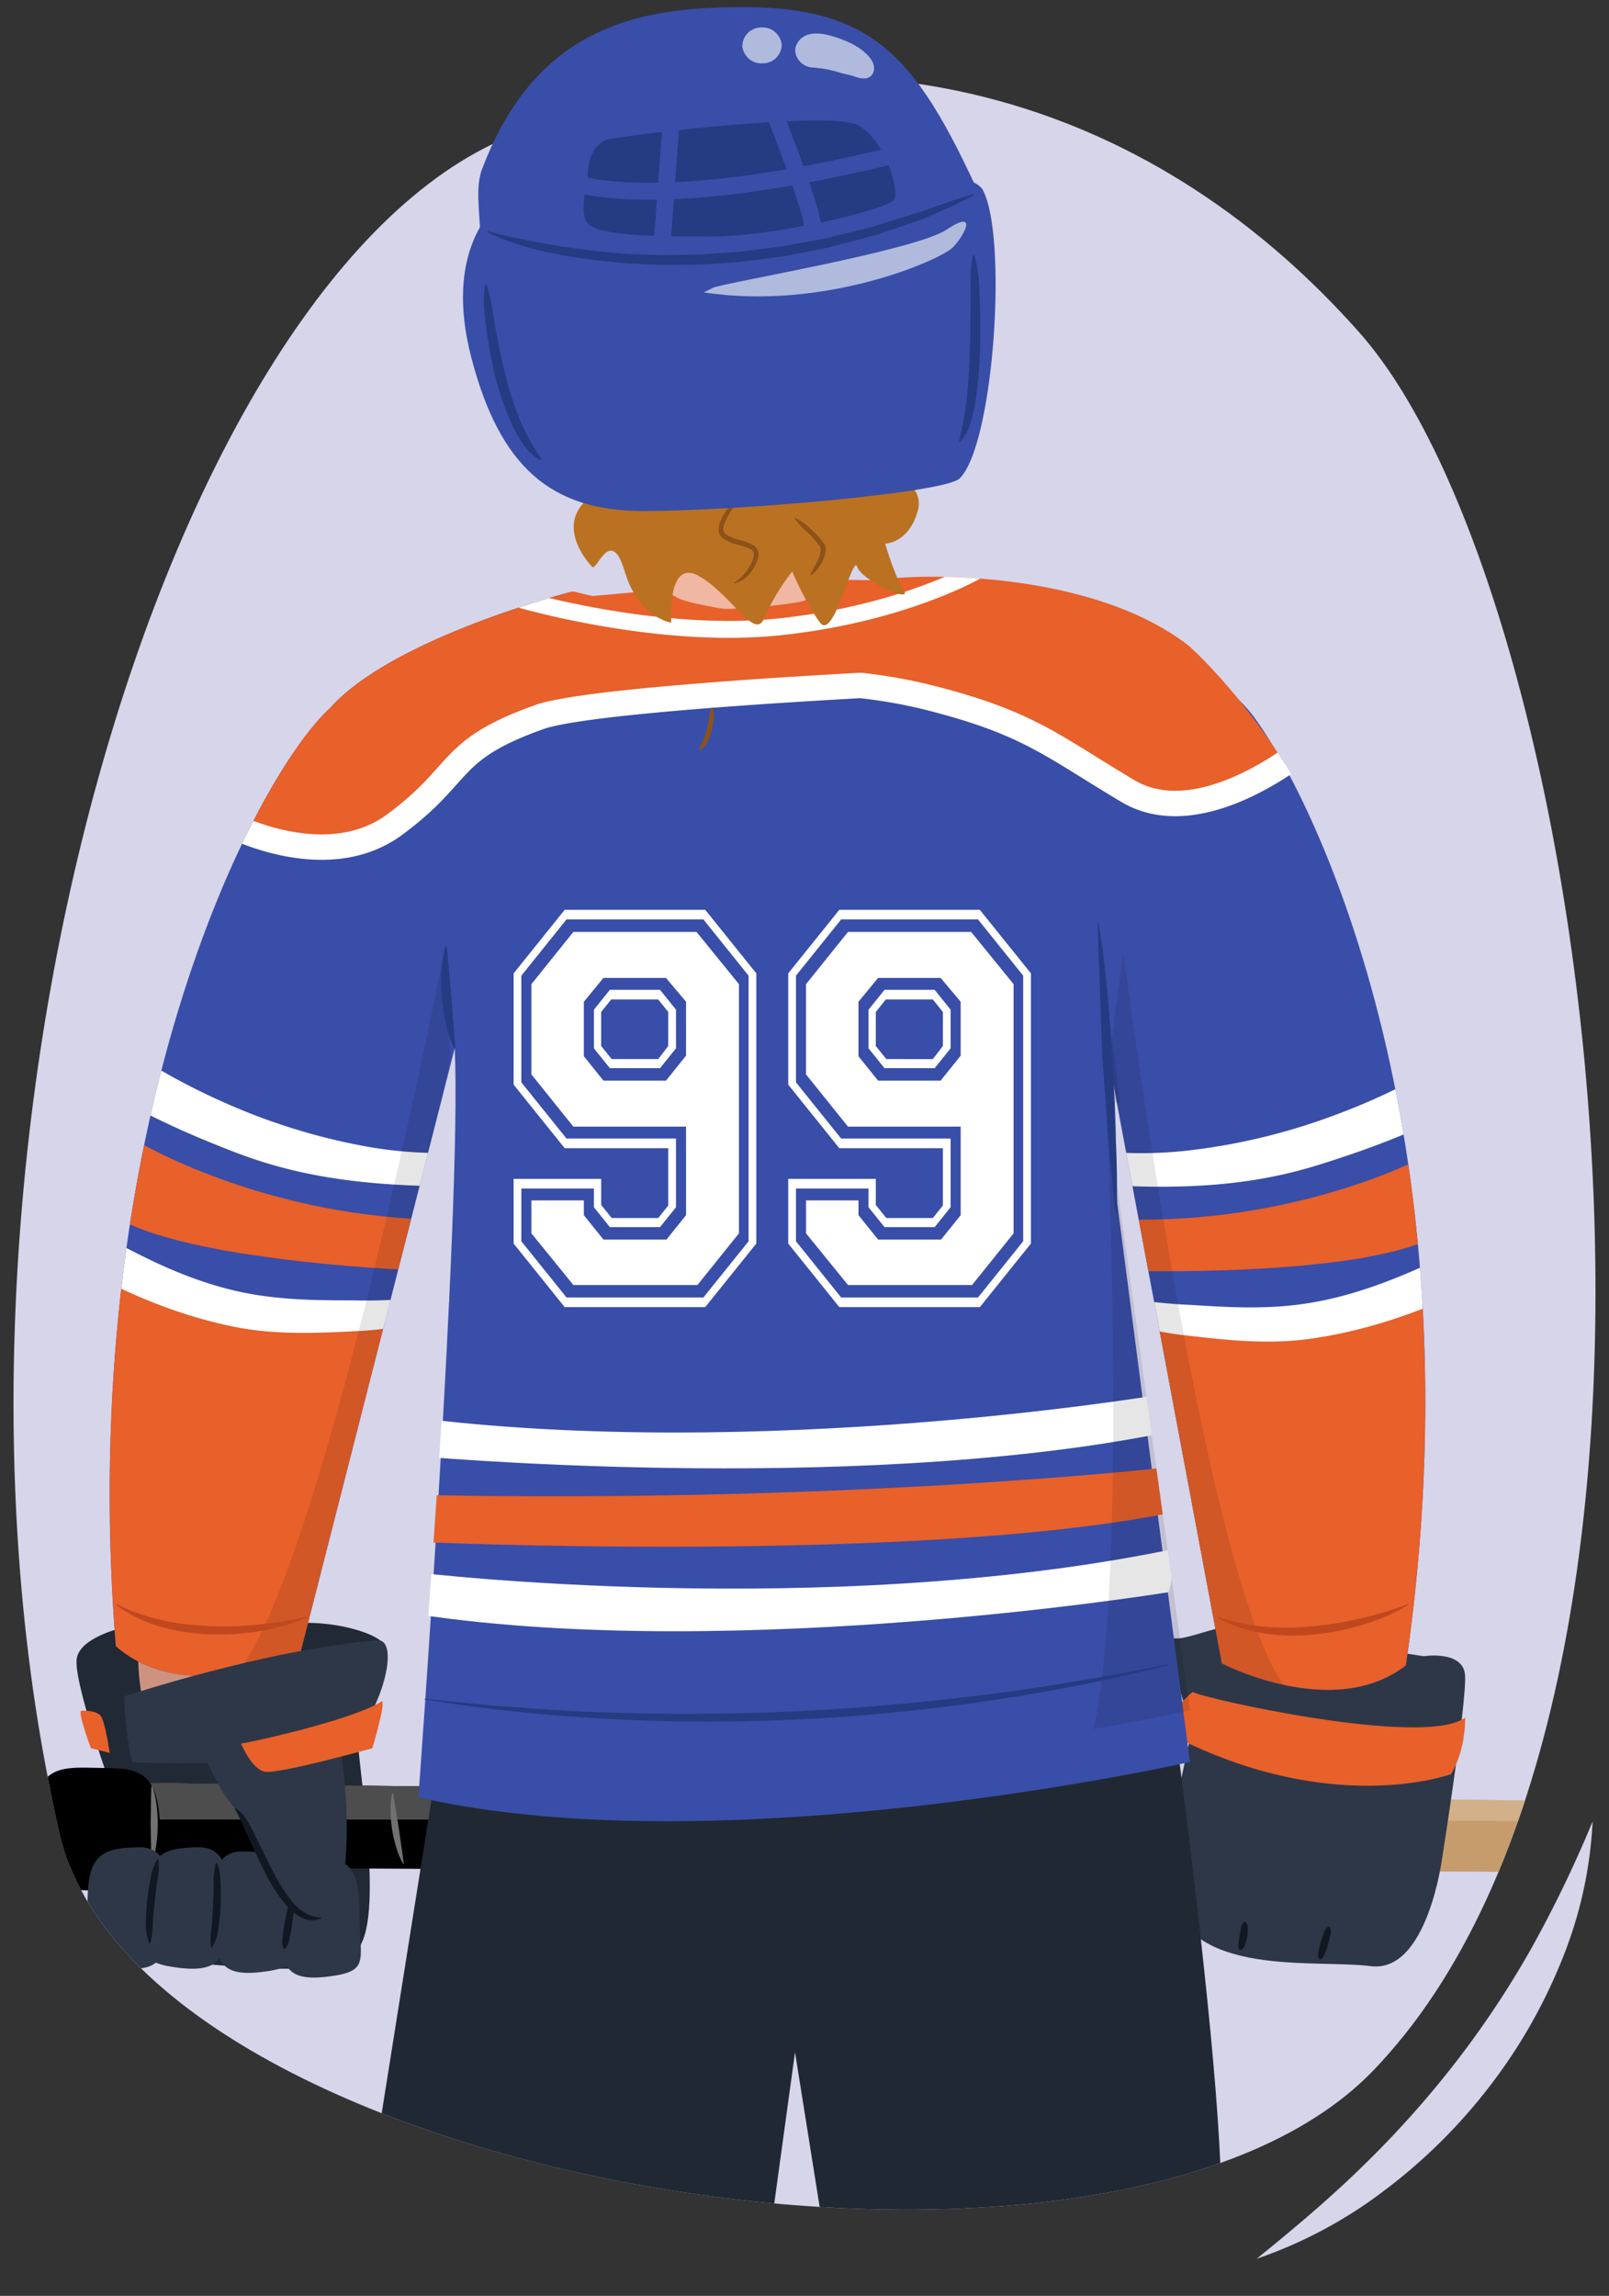 <svg xmlns="http://www.w3.org/2000/svg" xmlns:xlink="http://www.w3.org/1999/xlink" width="380" height="542" viewBox="0 0 380 542"><rect x="0" y="0" width="380" height="542" fill="#333333" stroke="none"/><defs><clipPath id="a"><path d="M321.131,78.6c56.138,63.51,89.123,321.546,3,410.4-63,65-291,26-310-56C-22.785,273.681,38.869,62.841,122.085,31.546S274.8,26.18,321.131,78.6Z" fill="none"/></clipPath><clipPath id="b"><path d="M11.6,440.678l496.44,2.922a19.508,19.508,0,0,0,17.083-7.589c12.476-15.6,43.621-91.554,50.858-122.969,1.685-7.313-3.94-10.918-20.183-16.389-2.327-.784-15.9-5.638-18.065,5.764-.874,4.606-30.6,99.365-46.3,124.491-34.526-.755-479.438-6.273-479.438-6.273Z" fill="none"/></clipPath><clipPath id="c"><path d="M240.012,137.734a2.323,2.323,0,0,1,1.159.194c4.984,1.683,41.842,14.542,54.629,30.868,15.9,21.263,53.893,102.808,36.227,224.36-17.153,13.273-43.455-.467-43.455-.467L261.287,247.114C257.135,284.807,200.522,145.684,240.012,137.734Z" fill="none"/></clipPath><clipPath id="d"><path d="M314.793,202.244c-12.745-31.016-34.032-49.861-34.113-49.847-25.208-19.522-70.724-16.419-71.67-15.508-.628.6-34.412,13.293-73.3,2.8a2.317,2.317,0,0,0-1.169.118c-5.082,1.357-42.7,11.8-56.513,27.267-18.215,16.64-60.434,99.1-50.673,221.545,16.258,14.355,43.394,2.347,43.394,2.347l36.651-143.5c1.7,37.883-8.587,164.657-8.587,164.657,72.178,16.478,182.219-8.343,182.219-8.343l-19.9-143.371L315.775,259Z" fill="none"/></clipPath></defs><path d="M296.788,533.243c8.827-7.145,17.264-14.237,25.088-21.907a234.212,234.212,0,0,0,21.757-24.281,223.2,223.2,0,0,0,18.037-27.11A284.538,284.538,0,0,0,376.131,430a99.386,99.386,0,0,1-7.5,33.283,125.212,125.212,0,0,1-17.246,29.789,129.234,129.234,0,0,1-24.519,24.117A106.76,106.76,0,0,1,296.788,533.243Z" fill="#d6d5ea"/><g clip-path="url(#a)"><path d="M345.345,66.674c87.148,66.736,150.582,343.335-7.762,435.538C220.439,570.424-60.183,553.789-125.646,407.98-199.466,243.557-92.837,50.119,36.347,17.234S273.421,11.6,345.345,66.674Z" fill="#d6d5ea"/><path d="M30.336,383.91s-11.077,2.172-12.185,7.45,8.862,32.725,8.862,32.725,0,39.06,12.185,39.06,38.77,5.278,45.416-3.167-1.107-48.56,0-50.672,6.647-16.534,6.647-19.857c0-4.127-16.314-8.059-25.478-5.539S30.336,383.91,30.336,383.91Z" fill="#212935"/><path d="M32.551,389.449s0,14.4,3.324,15.508,18.831,0,21.046-3.323,2.607-12.511,2.607-12.511Z" fill="#ce9380"/><path d="M496.755,426.828c-135.229-1.747-484.765-6.193-484.765-6.193L11.6,440.678l233.972.816,8.845,5.225h19.772l18.731-5.06,207.237.724C498.975,436.312,498.322,432.8,496.755,426.828Z" fill="#c69c6d"/><g clip-path="url(#b)"><path d="M302.274,411.786C163.175,409.98-12.291,407.8-12.291,407.8l-.392,20.042,512.837,2.876c-.444-1.9,20.3-4.552-4.872-6.486C437.438,419.793,303.731,416.04,302.274,411.786Z" fill="#d1b08a"/><rect x="55.103" y="372.268" width="26.461" height="120.544" transform="translate(-365.46 492.399) rotate(-88.879)"/><path d="M128.473,406.912c-18.6-1.073-59.926-1.866-122.21,5.369.828,16.552,1.272,17.263,1.272,17.263l121.19.02A131.856,131.856,0,0,0,128.473,406.912Z" fill="#4d4d4d"/></g><path d="M24.355,446.344c7.265.141,13.071-1.71,13.439-14.22h0c-.088-14.361-5.607-14.591-12.872-14.732l-3.812-.074c-7.266-.141-13.286.11-13.439,14.22h0c-.156,8,.824,14.5,12.873,14.731Z"/><path d="M35.9,439.822s.027-.078.076-.226.136-.365.194-.632c.118-.53.37-1.311.522-2.207.086-.449.177-.937.235-1.441s.15-1.045.181-1.587.114-1.115.113-1.675.027-1.134.041-1.706c-.017-.563-.035-1.126-.053-1.68s-.086-1.086-.122-1.608-.119-1.013-.185-1.484-.15-.906-.234-1.31c-.151-.81-.392-1.452-.5-1.921-.05-.234-.132-.407-.164-.53-.016-.06-.029-.105-.038-.135a.205.205,0,0,1-.033-.018l-.1-.04a.321.321,0,0,0-.053.091c-.012.047-.013.092-.025.165-.008.136-.022.335-.039.589-.015.5-.036,1.218-.061,2.077-.02,1.711-.046,3.991-.072,6.271.071,4.529.142,9.054.142,9.054Z" fill="#717171"/><path d="M58.289,422.254l-.026.21a4.782,4.782,0,0,0-.056.587c0,.5-.083,1.222-.037,2.068.013.424.03.883.084,1.361s.084.99.173,1.507.136,1.061.264,1.6c.113.541.229,1.089.345,1.638.146.543.293,1.085.436,1.621s.337,1.052.495,1.558.356.988.534,1.444.366.887.548,1.283c.348.793.753,1.433.983,1.892a5.707,5.707,0,0,0,.32.522l.12.184.159-.028s-1.007-4.375-2.013-8.749c-1.086-4.361-2.171-8.722-2.171-8.722Z" fill="#717171"/><path d="M75.348,439.84l.136-.186c.079-.122.207-.308.338-.555a19.289,19.289,0,0,0,.933-1.93c.171-.4.35-.827.505-1.279s.341-.93.478-1.422.321-1,.429-1.514l.367-1.557c.092-.52.183-1.039.273-1.551s.127-1.012.191-1.5.079-.952.1-1.394.028-.862.024-1.245a12.235,12.235,0,0,0-.246-2.549l-.158.011-1.772,8.336c-.419,2.082-.838,4.164-1.152,5.726-.169.781-.31,1.433-.409,1.887-.056.226-.1.4-.129.524s-.064.189-.064.189Z" fill="#717171"/><path d="M92.652,423.284a14.739,14.739,0,0,0-.372,2.738c-.024.406-.048.845-.037,1.3s0,.947.037,1.442.04,1.016.119,1.532c.064.518.13,1.044.195,1.57.1.521.192,1.043.288,1.556s.239,1.009.35,1.494.264.949.4,1.388.283.853.427,1.233a15.028,15.028,0,0,0,1.175,2.5l.16-.024s-.606-4.2-1.213-8.39c-.685-4.184-1.369-8.367-1.369-8.367Z" fill="#717171"/><path d="M112.1,440.625a15.933,15.933,0,0,0,.962-2.587c.113-.385.233-.8.323-1.24s.214-.9.281-1.374.186-.968.223-1.461.1-1,.157-1.5c.02-.5.041-1,.062-1.492s-.009-.972-.01-1.439-.048-.912-.082-1.337-.086-.824-.143-1.192a11.734,11.734,0,0,0-.588-2.43l-.159.016-.672,8.036c-.257,4.009-.513,8.019-.513,8.019Z" fill="#717171"/><path d="M336.262,390.989s9.237-1.45,9.736,4.416-5.368,43.04-5.368,43.04-3.461,27.414-16.881,25.72-43.069,2.824-47.471-17.216c-2.531-11.527,5.979-37.541,5.047-39.98s-7.309-20.651-3.649-20.189,17.537-6.809,27.285-2.808S336.262,390.989,336.262,390.989Z" fill="#2e3747"/><path d="M281.709,399.418c1.09,1.213,54.514,13.335,64.327,6.062,0,9.7-4.361,14.546-3.271,13.334,0,0-26.167,9.7-62.146-7.273C271.365,407.176,281.709,399.418,281.709,399.418Z" fill="#e8602a"/><path d="M180.01,133.88c-23.17,2.238-37.808-5.371-47.6-29l3.22-3.274c11.515,23.536,24.313,30.415,44.609,28.454s33.754-14.413,38.032-37.806l2.868,4.821C212.931,126.615,203.181,131.641,180.01,133.88Z" fill="#1a1a1a"/><g clip-path="url(#c)"><rect x="190.516" y="109.357" width="156.763" height="294.653" transform="translate(17.178 -16.867) rotate(3.711)" fill="#394ea8"/><path d="M331.993,402.862s10.68-85.891,9.838-92.606-13.918-2.013-13.918-2.013l-54.838,4.54s-4.689,27.121-3.7,31.625,7.307,44.876,8.507,46.063,34.751,15.575,34.751,15.575Z" fill="#e8602a"/><path d="M259.83,274.411a3.727,3.727,0,0,0,.486-2.167c-.01-.156-.023-.312-.034-.469,1.49.146,2.985.249,4.485.341a97.473,97.473,0,0,0,17.5-.706,145.994,145.994,0,0,0,32.589-8.017,153.822,153.822,0,0,0,19.407-8.66c.454,1.073.944,2.077,1.308,2.911,1.013,2.322,2.058,4.667,3.223,6.977a205.231,205.231,0,0,1-21.279,8.406c-11.268,3.772-25.357,8.424-55.12,6.8-.853-.047-1.811-.143-2.817-.285a3.9,3.9,0,0,0,.121-.645A37.475,37.475,0,0,0,259.83,274.411Z" fill="#fff"/><path d="M259.569,305.586c2.7-.714,6.574.864,9.313,1.333a124.025,124.025,0,0,0,12.621,1.15c9.3.621,18.313,1.057,27.514-.424,19.81-3.189,36.3-13.732,53.99-21.271,4.244-1.809,8.035,3.765,4.311,6.2-16.924,11.045-36.718,20.518-57.931,23.485-10,1.4-19.818.306-29.807-.859a72.136,72.136,0,0,1-13.3-2.789c-2.8-.88-7.5-2.944-7.45-5.948A1.063,1.063,0,0,1,259.569,305.586Z" fill="#fff"/><path d="M265.146,287.871l4.864,12.2s55.938,1.217,70.609-9.285l-6.348-16.706S305.039,289.057,265.146,287.871Z" fill="#e8602a"/><path d="M265.175,223.843l-3,25.227,19.457,147.8a139.325,139.325,0,0,0,25.892,4.8C286.89,394.152,265.175,223.843,265.175,223.843Z" opacity="0.1"/></g><path d="M107.717,388.278,84.185,536.441s83.45,3.813,96.476-.24l7.1-51.732,8.279,51.972s54.878,14.384,90.273-3.123c9.03-4.467-13.741-161.44-13.741-161.44Z" fill="#202833"/><path d="M125.992,86.47A46.481,46.481,0,0,0,131.5,96.864a17.52,17.52,0,0,0,3.976,3.531c.081-.475.155-.921.19-1.311a58.273,58.273,0,0,0,.371-7.71,60.605,60.605,0,0,0-1.021-7.8c-.494-2.836-1.4-5.518-1.119-8.407a2.008,2.008,0,0,1,3.649-.868c2.012,2.678,2.574,6.2,3.256,9.437a45.22,45.22,0,0,1,.79,10.021,27.474,27.474,0,0,1-1.756,9.13c-.41,1.082-2.174,3.115-3.477,2.715a6.821,6.821,0,0,1-3.813-.616,16.294,16.294,0,0,1-5.772-4.5c-3.2-3.51-4.79-8.225-5.548-12.864C120.735,84.62,124.868,83.826,125.992,86.47Z" fill="#1a1a1a"/><path d="M220.957,79.831a45.5,45.5,0,0,1-2.85,11.2,16.347,16.347,0,0,1-2.957,4.2c-.185-.449-.358-.872-.478-1.247a61.006,61.006,0,0,1-2.108-7.47,62.6,62.6,0,0,1-.807-7.819c-.177-2.866.068-5.659-.852-8.432a1.943,1.943,0,0,0-3.652-.163c-1.294,3-1.024,6.553-.933,9.842a46.7,46.7,0,0,0,1.532,9.949,29,29,0,0,0,3.739,8.6c.633.981,2.764,2.638,3.906,2a6.251,6.251,0,0,0,3.469-1.318,15.107,15.107,0,0,0,4.44-5.483c2.226-4.034,2.661-8.944,2.322-13.624A2.4,2.4,0,0,0,220.957,79.831Z" fill="#1a1a1a"/><path d="M212.172,136.7s-30.893,14.25-77.065,2.96l1.264,47.564,80.889-6.187Z" fill="#364733"/><path d="M198.709,115.842c.067,1.324,1.108,33.232,1.108,33.232l-39.959,1.448L154.4,114.735Z" fill="#f0b7a3"/><path d="M214.562,137.1l-14.745-.211a41.925,41.925,0,0,1-32.01,6.309c-3.638-.751-9.089-1.561-10.083-4.094l-24.163,2.184,41.524,18.166Z" fill="#e8602a"/><path d="M210.486,24.913c6.8,27.4,13.157,55.926,4.358,82.168a38.738,38.738,0,0,1-32.165,26.4c-16.517,1.8-31.092-2.713-39.821-17.371-14.3-24.006-18.223-52.977-22.251-81.56" fill="#ffc1ab"/><path d="M263.228,279.145l17.8,136.82s-110.041,24.821-182.219,8.343c0,0,10.29-138.959,8.587-176.842L70.744,390.97s-27.136,12.008-43.394-2.347c-9.761-122.441,32.458-204.9,50.673-221.545,14.832-16.6,57.084-27.418,57.084-27.418,12.727,11.629,53.511,11.629,77.065-2.96.946-.911,37.036,4.529,62.244,24.051.08-.014.154-.032.235-.046l-12.294,85.016Z" fill="#394ea8"/><g clip-path="url(#d)"><path d="M26.756,398.311s-5.1-86.4-3.823-93.049,14.019-1.108,14.019-1.108l54.429,8.08s2.924,27.367,1.649,31.8-10.2,44.309-11.47,45.417-35.686,13.292-35.686,13.292Z" fill="#e8602a"/><path d="M286.219,144.643,261.849,109.2,244.7,93.688,49.167,144.643l4.1,49.52s23.311,12.734,39.9.535,12.142-17.573,34.254-25.429c9.813-3.485,54.791-6.3,75.8-7.45a119.753,119.753,0,0,1,16.851,3.039c22.911,5.871,28.358,11.2,46.282,21.878s43.119-11.077,43.119-11.077Z" fill="#e8602a" stroke="#fff" stroke-miterlimit="10" stroke-width="6"/><path d="M107.082,274.8a3.732,3.732,0,0,1-.345-2.194c.021-.155.044-.31.065-.465-1.5.048-3,.054-4.5.049a97.478,97.478,0,0,1-17.412-1.836,146.019,146.019,0,0,1-32-10.11,153.7,153.7,0,0,1-18.8-9.9c-.523,1.041-1.077,2.011-1.494,2.82-1.161,2.251-2.356,4.524-3.668,6.753a204.991,204.991,0,0,0,20.691,9.766c11,4.494,24.758,10.048,54.564,10.35.854.008,1.817-.026,2.83-.1a3.863,3.863,0,0,1-.079-.652A37.434,37.434,0,0,1,107.082,274.8Z" fill="#fff"/><path d="M105.324,305.926c-2.646-.887-6.616.437-9.379.728a124.441,124.441,0,0,1-12.669.331c-9.324.017-18.343-.131-27.429-2.2-19.562-4.465-35.338-16.054-52.5-24.722-4.118-2.08-8.262,3.238-4.7,5.9,16.173,12.118,35.313,22.852,56.289,27.186,9.894,2.043,19.757,1.588,29.8,1.073A72.245,72.245,0,0,0,98.184,312.3c2.853-.7,7.678-2.451,7.818-5.453A1.06,1.06,0,0,0,105.324,305.926Z" fill="#fff"/><path d="M100.906,287.888l-5.644,11.857s-55.9-2.406-69.859-13.835l7.416-16.261S61.019,286.489,100.906,287.888Z" fill="#e8602a"/><path d="M276,375.874s-101.35,16.551-176.859,5.317l-.2-9.906s95.072,11.3,176.858-5.317C277.925,370.212,276,375.874,276,375.874Z" fill="#fff"/><path d="M97.057,343.635s102.4,9.47,176.861-5.166l-.573-9.13S179.376,345.15,96.484,334.5C94.692,338.532,97.057,343.635,97.057,343.635Z" fill="#fff"/><path d="M274.205,346.56s-73.973,8.352-174.55,6.379l-2.323,11.024s116.584,5.3,177.551-6.519Z" fill="#e8602a"/><path d="M259.364,219.374s9.894,163.5-3.249,196.191l31.663-5.328-18.627-113.2" opacity="0.1"/><path d="M105.022,223.993l1.356,25.367L77.4,395.591a139.334,139.334,0,0,1-26.15,3.119C72.328,392.538,105.022,223.993,105.022,223.993Z" opacity="0.1"/><path d="M122.277,141.32s32.84,9.774,62.032,6.646,46.524-13.292,46.524-13.292" fill="none" stroke="#fff" stroke-miterlimit="10" stroke-width="4"/></g><path d="M72.5,381.814l-.472.214c-.311.134-.763.347-1.358.564s-1.316.494-2.163.752-1.806.559-2.873.812c-1.062.275-2.225.534-3.469.754s-2.562.45-3.942.582c-.689.079-1.391.145-2.1.2-.711.076-1.437.1-2.167.129-1.462.041-2.951.058-4.442.015-1.488-.079-2.977-.187-4.436-.364-.732-.066-1.451-.19-2.159-.314s-1.4-.268-2.088-.4a36.357,36.357,0,0,1-3.872-1.033,29.889,29.889,0,0,1-3.329-1.248,28.837,28.837,0,0,1-2.666-1.3c-.767-.423-1.4-.836-1.926-1.167-.514-.347-.891-.651-1.157-.844l-.4-.3.116-.168,1.73.841c.563.246,1.249.542,2.044.866.809.295,1.71.655,2.732.961.506.167,1.034.334,1.593.478s1.125.322,1.727.451c1.192.289,2.463.548,3.789.769s2.706.406,4.115.536c1.408.146,2.847.225,4.285.276s2.879.075,4.3.058,2.814-.073,4.161-.168c2.7-.17,5.2-.464,7.333-.781a70.281,70.281,0,0,0,7.035-1.362Z" fill="#bf481f"/><path d="M275.886,393.166l-.5.09-1.419.334-5.427,1.3c-4.681,1.1-11.4,2.572-19.538,4.075-4.073.73-8.488,1.506-13.183,2.21-2.343.374-4.763.693-7.23,1.052-2.475.312-5,.676-7.574.964-2.575.309-5.194.608-7.852.87-2.653.292-5.348.515-8.062.762s-5.458.421-8.208.633c-2.756.156-5.519.352-8.288.476-5.536.248-11.078.432-16.535.475l-4.076.038c-1.352.007-2.7-.017-4.034-.023l-3.986-.033-3.928-.1c-2.6-.062-5.152-.128-7.649-.258s-4.943-.2-7.318-.37-4.687-.284-6.92-.46l-6.455-.542c-2.07-.168-4.044-.411-5.927-.6-1.879-.207-3.668-.362-5.337-.591-3.341-.437-6.262-.763-8.652-1.126l-7.512-1.12.04-.194,1.981.2c1.29.139,3.188.307,5.588.591s5.334.5,8.683.822c1.673.171,3.467.263,5.349.4,1.886.117,3.855.337,5.924.452l6.446.4c2.228.127,4.536.2,6.9.307,2.367.122,4.806.146,7.294.21l3.771.091,3.844.055,3.908.049,3.966-.015c2.66,0,5.352-.045,8.066-.084,5.426-.067,10.936-.276,16.44-.548,2.754-.116,5.5-.294,8.245-.437,2.736-.2,5.466-.366,8.167-.593,5.4-.462,10.725-.887,15.854-1.465s10.092-1.125,14.785-1.74c4.7-.6,9.116-1.276,13.2-1.914l5.841-.975c1.86-.3,3.619-.6,5.273-.884,3.3-.58,6.18-1.117,8.542-1.587l5.5-1.068,1.468-.274.5-.067Z" fill="#253b82"/><path d="M107.283,247.473l-.126-.265c-.076-.173-.216-.425-.339-.748a25.069,25.069,0,0,1-.944-2.69c-.166-.559-.346-1.163-.482-1.807s-.323-1.318-.428-2.023-.277-1.428-.347-2.17c-.085-.742-.17-1.5-.256-2.248-.042-.756-.083-1.512-.124-2.256-.061-.742-.01-1.48-.02-2.191s.043-1.4.085-2.056.1-1.274.176-1.848a24.034,24.034,0,0,1,.487-2.781c.069-.336.166-.6.213-.783l.081-.278.225-.014s.15,1.507.377,3.768c.2,2.263.475,5.28.747,8.3.234,3.02.468,6.039.644,8.3.153,2.266.256,3.777.256,3.777Z" fill="#253b82"/><path d="M263.564,286.482s-.133-1.067-.367-2.935c-.253-1.865-.47-4.546-.8-7.756-.159-1.606-.332-3.346-.515-5.186-.2-1.839-.286-3.786-.443-5.8-.285-4.023-.589-8.313-.893-12.6-.132-2.147-.3-4.292-.35-6.406-.075-2.115-.15-4.195-.222-6.209-.144-4.027-.279-7.785-.394-11.006l-.385-10.738h.226s.047.268.133.77.229,1.24.361,2.177c.287,1.876.669,4.554,1.02,7.766.183,1.606.379,3.345.533,5.186s.36,3.779.484,5.786.317,4.08.408,6.188.275,4.246.436,6.383c.123,2.139.245,4.279.366,6.385.141,2.105.168,4.183.255,6.192.029,1,.086,1.991.091,2.96s.027,1.918.077,2.834c.092,1.834.133,3.575.165,5.184.049,1.609.052,3.09.053,4.4s.006,2.464.008,3.41c.019.946-.01,1.694-.011,2.2s-.01.779-.01.779Z" fill="#253b82"/><path d="M121.3,293.577V278.3h20.686v6.164l2.478,3.083h10.99l2.369-2.948V271.065H133.363L121.3,256.056V229.792l12.066-15.009h33.185l12.068,15.009v63.785l-12.068,15.008H133.363Zm12.5,12.73h32.323l10.667-13.266V230.327l-10.667-13.266H133.794l-10.666,13.266v25.192l10.666,13.268h25.859V285l-3.772,4.69H144.03L140.259,285v-4.423H123.128v12.463Zm-8.3-15.142v-7.772h12.39v3.484l4.632,5.762H157.39l4.632-5.762V265.972H135.411L125.5,253.644V232.338l9.912-12.329H164.5l10.021,12.329v58.827l-9.8,12.194H135.411Zm17.022-36.047h14.762l4.739-5.9V236.491l-4.739-5.628H142.521l-4.632,5.628v12.864Zm-2.262-7.638v-9.113l3.771-4.689h11.851l3.772,4.689v9.113l-3.772,4.69H144.03Zm4.2,2.545h10.99l2.369-3.081V238.9l-2.369-2.948h-11.1l-2.371,2.948v8.04Z" fill="#fff"/><path d="M186.156,293.577V278.3h20.685v6.164l2.478,3.083H220.31l2.369-2.948V271.065H198.222l-12.066-15.009V229.792l12.066-15.009h33.185l12.068,15.009v63.785l-12.068,15.008H198.222Zm12.5,12.73h32.323l10.666-13.266V230.327l-10.666-13.266H198.653l-10.666,13.266v25.192l10.666,13.268h25.858V285l-3.771,4.69H208.889L205.118,285v-4.423H187.987v12.463Zm-8.295-15.142v-7.772h12.39v3.484l4.632,5.762h14.869l4.632-5.762V265.972H200.27l-9.912-12.328V232.338l9.912-12.329h29.089l10.021,12.329v58.827l-9.8,12.194H200.27Zm17.022-36.047h14.762l4.739-5.9V236.491l-4.739-5.628H207.38l-4.632,5.628v12.864Zm-2.262-7.638v-9.113l3.771-4.689H220.74l3.771,4.689v9.113l-3.771,4.69H208.889Zm4.2,2.545H220.31l2.369-3.081V238.9l-2.369-2.948h-11.1l-2.371,2.948v8.04Z" fill="#fff"/><path d="M332.615,378.847l-.44.275c-.29.174-.709.445-1.271.738s-1.239.665-2.045,1.032-1.716.793-2.739,1.185c-1.017.413-2.136.823-3.34,1.2s-2.48.786-3.83,1.1c-.672.17-1.36.328-2.058.481-.7.169-1.411.291-2.132.414-1.443.235-2.917.448-4.4.6-1.486.119-2.976.209-4.445.226-.734.032-1.464,0-2.182-.026s-1.427-.08-2.123-.124a36.362,36.362,0,0,1-3.974-.512,29.958,29.958,0,0,1-3.465-.8,29.1,29.1,0,0,1-2.814-.931c-.816-.319-1.5-.643-2.064-.9-.554-.277-.969-.529-1.257-.684l-.438-.246.093-.181,1.826.6c.591.168,1.31.371,2.14.588.842.185,1.782.423,2.836.591.523.1,1.069.194,1.642.263s1.158.171,1.771.219c1.219.129,2.514.218,3.858.261s2.735.045,4.15-.013c1.414-.041,2.851-.153,4.283-.292s2.864-.306,4.268-.51,2.779-.445,4.1-.718c2.651-.524,5.094-1.147,7.166-1.743a70.209,70.209,0,0,0,6.793-2.28Z" fill="#bf481f"/><path d="M50.841,454.392s-3.709-17.311,6.183-17.311,12.365,2.473,12.365,13.6,2.7,13.573-7.419,14.838C52.078,466.757,50.841,463.048,50.841,454.392Z" fill="#2e3747"/><path d="M66.35,455.5s-3.71-17.312,6.182-17.312S84.9,440.662,84.9,451.79s2.7,13.574-7.419,14.839C67.586,467.865,66.35,464.155,66.35,455.5Z" fill="#2e3747"/><path d="M53.338,453.413S57.073,436.1,47.114,436.1s-12.449,2.473-12.449,13.6-2.717,13.573,7.469,14.838C52.093,465.778,53.338,462.069,53.338,453.413Z" fill="#2e3747"/><path d="M39.338,453.413S43.073,436.1,33.114,436.1s-12.449,2.473-12.449,13.6-2.717,13.573,7.469,14.838C38.093,465.778,39.338,462.069,39.338,453.413Z" fill="#2e3747"/><path d="M31.444,416.034c-1.108,0-2.216-15.508-2.216-15.508s33.232-11.077,59.817-13.293c4.937-.411,2.216,13.13-4.431,22.073S31.444,416.034,31.444,416.034Z" fill="#2e3747"/><path d="M21.474,412.711s-3.323-8.862-2.215-8.862,3.323,0,4.431,1.108,2.215,8.862,2.215,8.862Z" fill="#e8602a"/><path d="M46.042,408.874s4.8,13.422,9.492,18.018,10.431,27.943,20.251,25.9,5.566-43.592,2.591-47.369S46.042,408.874,46.042,408.874Z" fill="#2e3747"/><path d="M55.611,426.814a9.741,9.741,0,0,1,2.951,3.32c.752,1.259,1.376,2.57,2.028,3.86,1.295,2.584,2.5,5.191,3.837,7.708a40.407,40.407,0,0,0,4.487,7.134,12.308,12.308,0,0,0,3.017,2.677,7.77,7.77,0,0,0,3.832,1.173l.045.216a5.438,5.438,0,0,1-4.529-.164,11.8,11.8,0,0,1-3.574-2.842,36.431,36.431,0,0,1-4.88-7.355c-1.336-2.59-2.533-5.226-3.7-7.852-.583-1.313-1.207-2.6-1.813-3.884s-1.153-2.563-1.853-3.834Z" fill="#121821"/><path d="M56.921,411.6c1.108,0,26.586-5.538,33.232-9.969,1.108,0-2.216,11.077-2.216,11.077s-22.349,6.255-25.477,5.539S56.921,411.6,56.921,411.6Z" fill="#e8602a"/><path d="M51.212,439.809c.855,1.626.794,3.327.892,5.006s.067,3.371.013,5.059c-.1,1.687-.249,3.374-.508,5.05a10.917,10.917,0,0,1-1.573,4.859l-.214-.053a19.327,19.327,0,0,1,.19-5c.123-1.643.24-3.287.3-4.938.086-1.649.122-3.3.17-4.959a15.3,15.3,0,0,1,.511-5.007Z" fill="#121821"/><path d="M37.426,438.889a15.276,15.276,0,0,1-.27,5.025c-.209,1.644-.431,3.283-.6,4.926-.2,1.64-.34,3.281-.475,4.923a19.265,19.265,0,0,1-.595,4.969l-.22.019a10.931,10.931,0,0,1-.792-5.045c0-1.7.12-3.385.285-5.066.209-1.676.454-3.345.8-5a11.592,11.592,0,0,1,1.657-4.807Z" fill="#121821"/><path d="M67.023,460.13a4.307,4.307,0,0,1-.253-2.833c.087-.916.2-1.828.348-2.735s.336-1.807.539-2.7a4.542,4.542,0,0,1,1.125-2.61l.218.035a4.548,4.548,0,0,1,.245,2.831c-.09.916-.194,1.83-.341,2.737s-.325,1.808-.531,2.7a4.307,4.307,0,0,1-1.133,2.609Z" fill="#121821"/><path d="M292.761,460.308a2,2,0,0,1-.235-1.784c.069-.545.147-1.085.239-1.62l.32-1.6a2.146,2.146,0,0,1,.778-1.609h.22a1.907,1.907,0,0,1,.6,1.765,10.229,10.229,0,0,1-.137,1.751,10.587,10.587,0,0,1-.444,1.69c-.21.541-.253,1.149-1.135,1.475Z" fill="#121821"/><path d="M311.591,462.528a2.528,2.528,0,0,1-.121-2.131q.189-.995.464-1.964c.185-.646.411-1.281.651-1.911a2.659,2.659,0,0,1,1.221-1.748l.212.061a2.658,2.658,0,0,1,.113,2.129c-.129.662-.272,1.32-.457,1.966s-.4,1.283-.643,1.913c-.259.625-.332,1.3-1.229,1.746Z" fill="#121821"/></g><path d="M205.758,109.663c1.1,1.1,13.179,3.3,10.982,10.983s-7.688,7.687-7.688,7.687,2.2,7.688,4.394,10.983-9.885-2.2-10.983-5.491S196.971,151.4,193.677,147s-6.59-12.081-6.59-12.081a51.5,51.5,0,0,0-6.59,10.983c-2.2,5.491-7.687-5.492-15.375-9.885S158.532,147,158.532,147s-7.688-1.1-10.983-12.081-6.589,0-7.687-1.1-9.885-10.983,1.1-17.573S205.758,109.663,205.758,109.663Z" fill="#ba7122"/><path d="M228.55,78.09a295.35,295.35,0,0,1-8.69-45.119c-.482-4.223-7.715-3.553-7.233.677a306.71,306.71,0,0,0,9.147,46.84c.478,1.73,3.045,2.464,4.709,1.876A3.292,3.292,0,0,0,228.55,78.09Z" fill="#402211"/><path d="M126.523,45.239a3.686,3.686,0,0,0-3.989-2.943c-1.753.164-3.706,1.875-3.244,3.621a123.274,123.274,0,0,1,3.979,39.565,3.449,3.449,0,0,0,2.984,3.8c1.776.269,4.072-.92,4.188-2.709A128.338,128.338,0,0,0,126.523,45.239Z" fill="#402211"/><path d="M174.866,117.207c-.641,1.052-1.317,2.05-1.974,3.046a16.489,16.489,0,0,0-1.7,3.074c-.416,1.051-.539,2.224.141,2.749a9.875,9.875,0,0,0,3.1,1.334,14.293,14.293,0,0,1,3.559,1.35,2.438,2.438,0,0,1,1.136,1.92,4.572,4.572,0,0,1-.427,2.006,10.071,10.071,0,0,1-2.059,3.192,6.513,6.513,0,0,1-3.257,1.86l-.047-.139a11.466,11.466,0,0,0,4.388-5.31,3.574,3.574,0,0,0,.316-1.523,1.306,1.306,0,0,0-.683-1.072,13.938,13.938,0,0,0-3.266-1.129,10.448,10.448,0,0,1-3.524-1.606,2.558,2.558,0,0,1-.854-2.076,5.693,5.693,0,0,1,.475-1.958,14.7,14.7,0,0,1,4.572-5.818Z" fill="#8c5218"/><path d="M187.682,122.236a11.731,11.731,0,0,1,3.547,2.446,21.648,21.648,0,0,1,3.039,3.144,4.636,4.636,0,0,1,.32.492,2.261,2.261,0,0,1,.272.588,2.013,2.013,0,0,1,.13.668,2.622,2.622,0,0,1-.016.635,6.869,6.869,0,0,1-.722,2.194,8.606,8.606,0,0,1-2.715,3.407l-.114-.094c.508-1.385,1.312-2.517,1.858-3.767a6.417,6.417,0,0,0,.535-1.856,1.959,1.959,0,0,0-.527-1.562,26.774,26.774,0,0,0-2.795-3.054,17.685,17.685,0,0,1-2.9-3.127Z" fill="#8c5218"/><path d="M125.57,58.624s.99,19.718,6.542,33.267c0,0-4.36,4.072-9.483,2.861C116.636,86.692,112,60.461,112,60.461Z" fill="#364733"/><path d="M219.437,49.556s3.5,19.483,1.13,33.78c0,0,5.225,3.173,9.929,1.025,3.224-6.422,2.637-35.545,2.637-35.545Z" fill="#364733"/><path d="M230.435,44.182c.014-.017.044-.023.034-.043-15.925-34.419-26.908-44.3-64.121-42.2-23.186,1.308-41.862,9.982-52.476,37.925-1.643,4.325-.582,9.775-.458,15.587l.046.037Z" fill="#394ea8"/><path d="M200.606,10.048c-3.107-1.377-9.091-3.7-11.792-.575-1.51,1.751-1.241,3.637.293,5.261a4.444,4.444,0,0,0,2.547,1.188q1.936.123.876.077.489.045.975.1a26.119,26.119,0,0,1,4.876,1.061c1.181.358,2.426.514,3.589.949,1.345.5,3.269.8,4.1-.66C207.769,14.445,203.146,11.175,200.606,10.048Z" fill="#afbadd"/><path d="M179.73,6.486a4.451,4.451,0,0,0-4.414,4.448,4.557,4.557,0,0,0,4.886,4.019,4.452,4.452,0,0,0,4.416-4.447A4.558,4.558,0,0,0,179.73,6.486Z" fill="#afbadd"/><path d="M116.8,49.258s-12.081,9.885-5.491,35.145c6.7,25.681,18.67,36.243,40.636,36.243s71.168-4.256,74.682-7.688c8.132-7.943,11.4-57.125,5.491-68.093C225.826,33.18,116.8,49.258,116.8,49.258Z" fill="#394ea8"/><path d="M115.172,54.613a193.905,193.905,0,0,0,28.79,4.979l3.638.3c1.212.11,2.432.1,3.648.157,2.433.052,4.863.244,7.3.149,2.433-.055,4.869-.028,7.3-.149l7.285-.508c1.217-.048,2.422-.222,3.63-.37l3.625-.447,3.624-.447c1.206-.168,2.4-.43,3.6-.641l7.188-1.317,7.1-1.742,3.549-.879c1.186-.284,2.329-.715,3.5-1.066l6.985-2.178,1.757-.519,1.717-.633,3.456-1.218c2.314-.793,4.646-1.552,7.01-2.258l.119.269c-2.186,1.12-4.405,2.188-6.641,3.222l-3.369,1.522-1.7.737-1.739.624-7,2.381c-1.175.371-2.326.823-3.521,1.128l-3.577.941-7.161,1.867-7.268,1.412c-1.214.22-2.419.493-3.64.669l-3.673.475-3.673.474c-1.224.157-2.446.339-3.68.4l-7.393.481c-2.466.11-4.938.07-7.406.111-2.469.082-4.936-.119-7.4-.218-1.232-.075-2.468-.084-3.7-.213l-3.687-.361c-1.227-.134-2.46-.209-3.682-.393l-3.665-.532c-2.451-.3-4.866-.848-7.288-1.318a67.342,67.342,0,0,1-14.057-4.617Z" fill="#253b82"/><path d="M138.763,42.669c0-2.2,0-8.787,5.492-9.885s51.618-6.589,58.208-3.295,9.884,15.376,8.786,17.573-27.457,8.786-43.931,8.786-26.1-.582-28.425-3.037S138.763,42.669,138.763,42.669Z" fill="#253b82"/><path d="M131.075,41.57s16.474,10.983,82.371-5.491" fill="none" stroke="#394ea8" stroke-miterlimit="10" stroke-width="4"/><line x1="158.532" y1="28.391" x2="156.336" y2="58.044" fill="none" stroke="#394ea8" stroke-miterlimit="10" stroke-width="4"/><path d="M182.694,26.2s9.561,24.032,9.174,27.392" fill="none" stroke="#394ea8" stroke-miterlimit="10" stroke-width="4"/><path d="M114.877,67.144c1.26,3.576,1.559,7.206,2.232,10.807s1.383,7.174,2.3,10.693a77.238,77.238,0,0,0,3.3,10.339,47.6,47.6,0,0,0,2.363,4.821c.858,1.569,1.758,3.092,2.8,4.652l-.2.218a12.73,12.73,0,0,1-4.167-3.879,32.415,32.415,0,0,1-2.764-4.952,64.336,64.336,0,0,1-3.675-10.6,101.321,101.321,0,0,1-2.1-10.951c-.472-3.673-1.089-7.359-.387-11.127Z" fill="#253b82"/><path d="M230.066,60.232c1.2,3.649,1.166,7.378,1.332,11.087.15,3.714.15,7.434.058,11.158a107.03,107.03,0,0,1-.926,11.166,43.166,43.166,0,0,1-1.1,5.548,12.158,12.158,0,0,1-2.679,5.058l-.249-.155a47.08,47.08,0,0,0,1.125-5.325c.311-1.777.59-3.574.777-5.39.353-3.635.55-7.3.644-10.978.137-3.675.16-7.359.188-11.047.045-3.692-.235-7.363.539-11.1Z" fill="#253b82"/><path d="M168.417,67.929c2.2-1.1,47.613-8.722,55.107-13.7s4.393,1.163,1.55,4.134-30.3,15.053-58.854,10.66" fill="#afbadd"/><path d="M168.2,167a4.762,4.762,0,0,1,.321,2.725,16.044,16.044,0,0,1-.417,2.716,11.273,11.273,0,0,1-.991,2.6,3.774,3.774,0,0,1-1.934,2.011l-.1-.1a18.059,18.059,0,0,1,1.073-2.374,14.4,14.4,0,0,0,.787-2.427c.219-.829.371-1.682.51-2.54a7.259,7.259,0,0,1,.608-2.607Z" fill="#8c5218"/></svg>